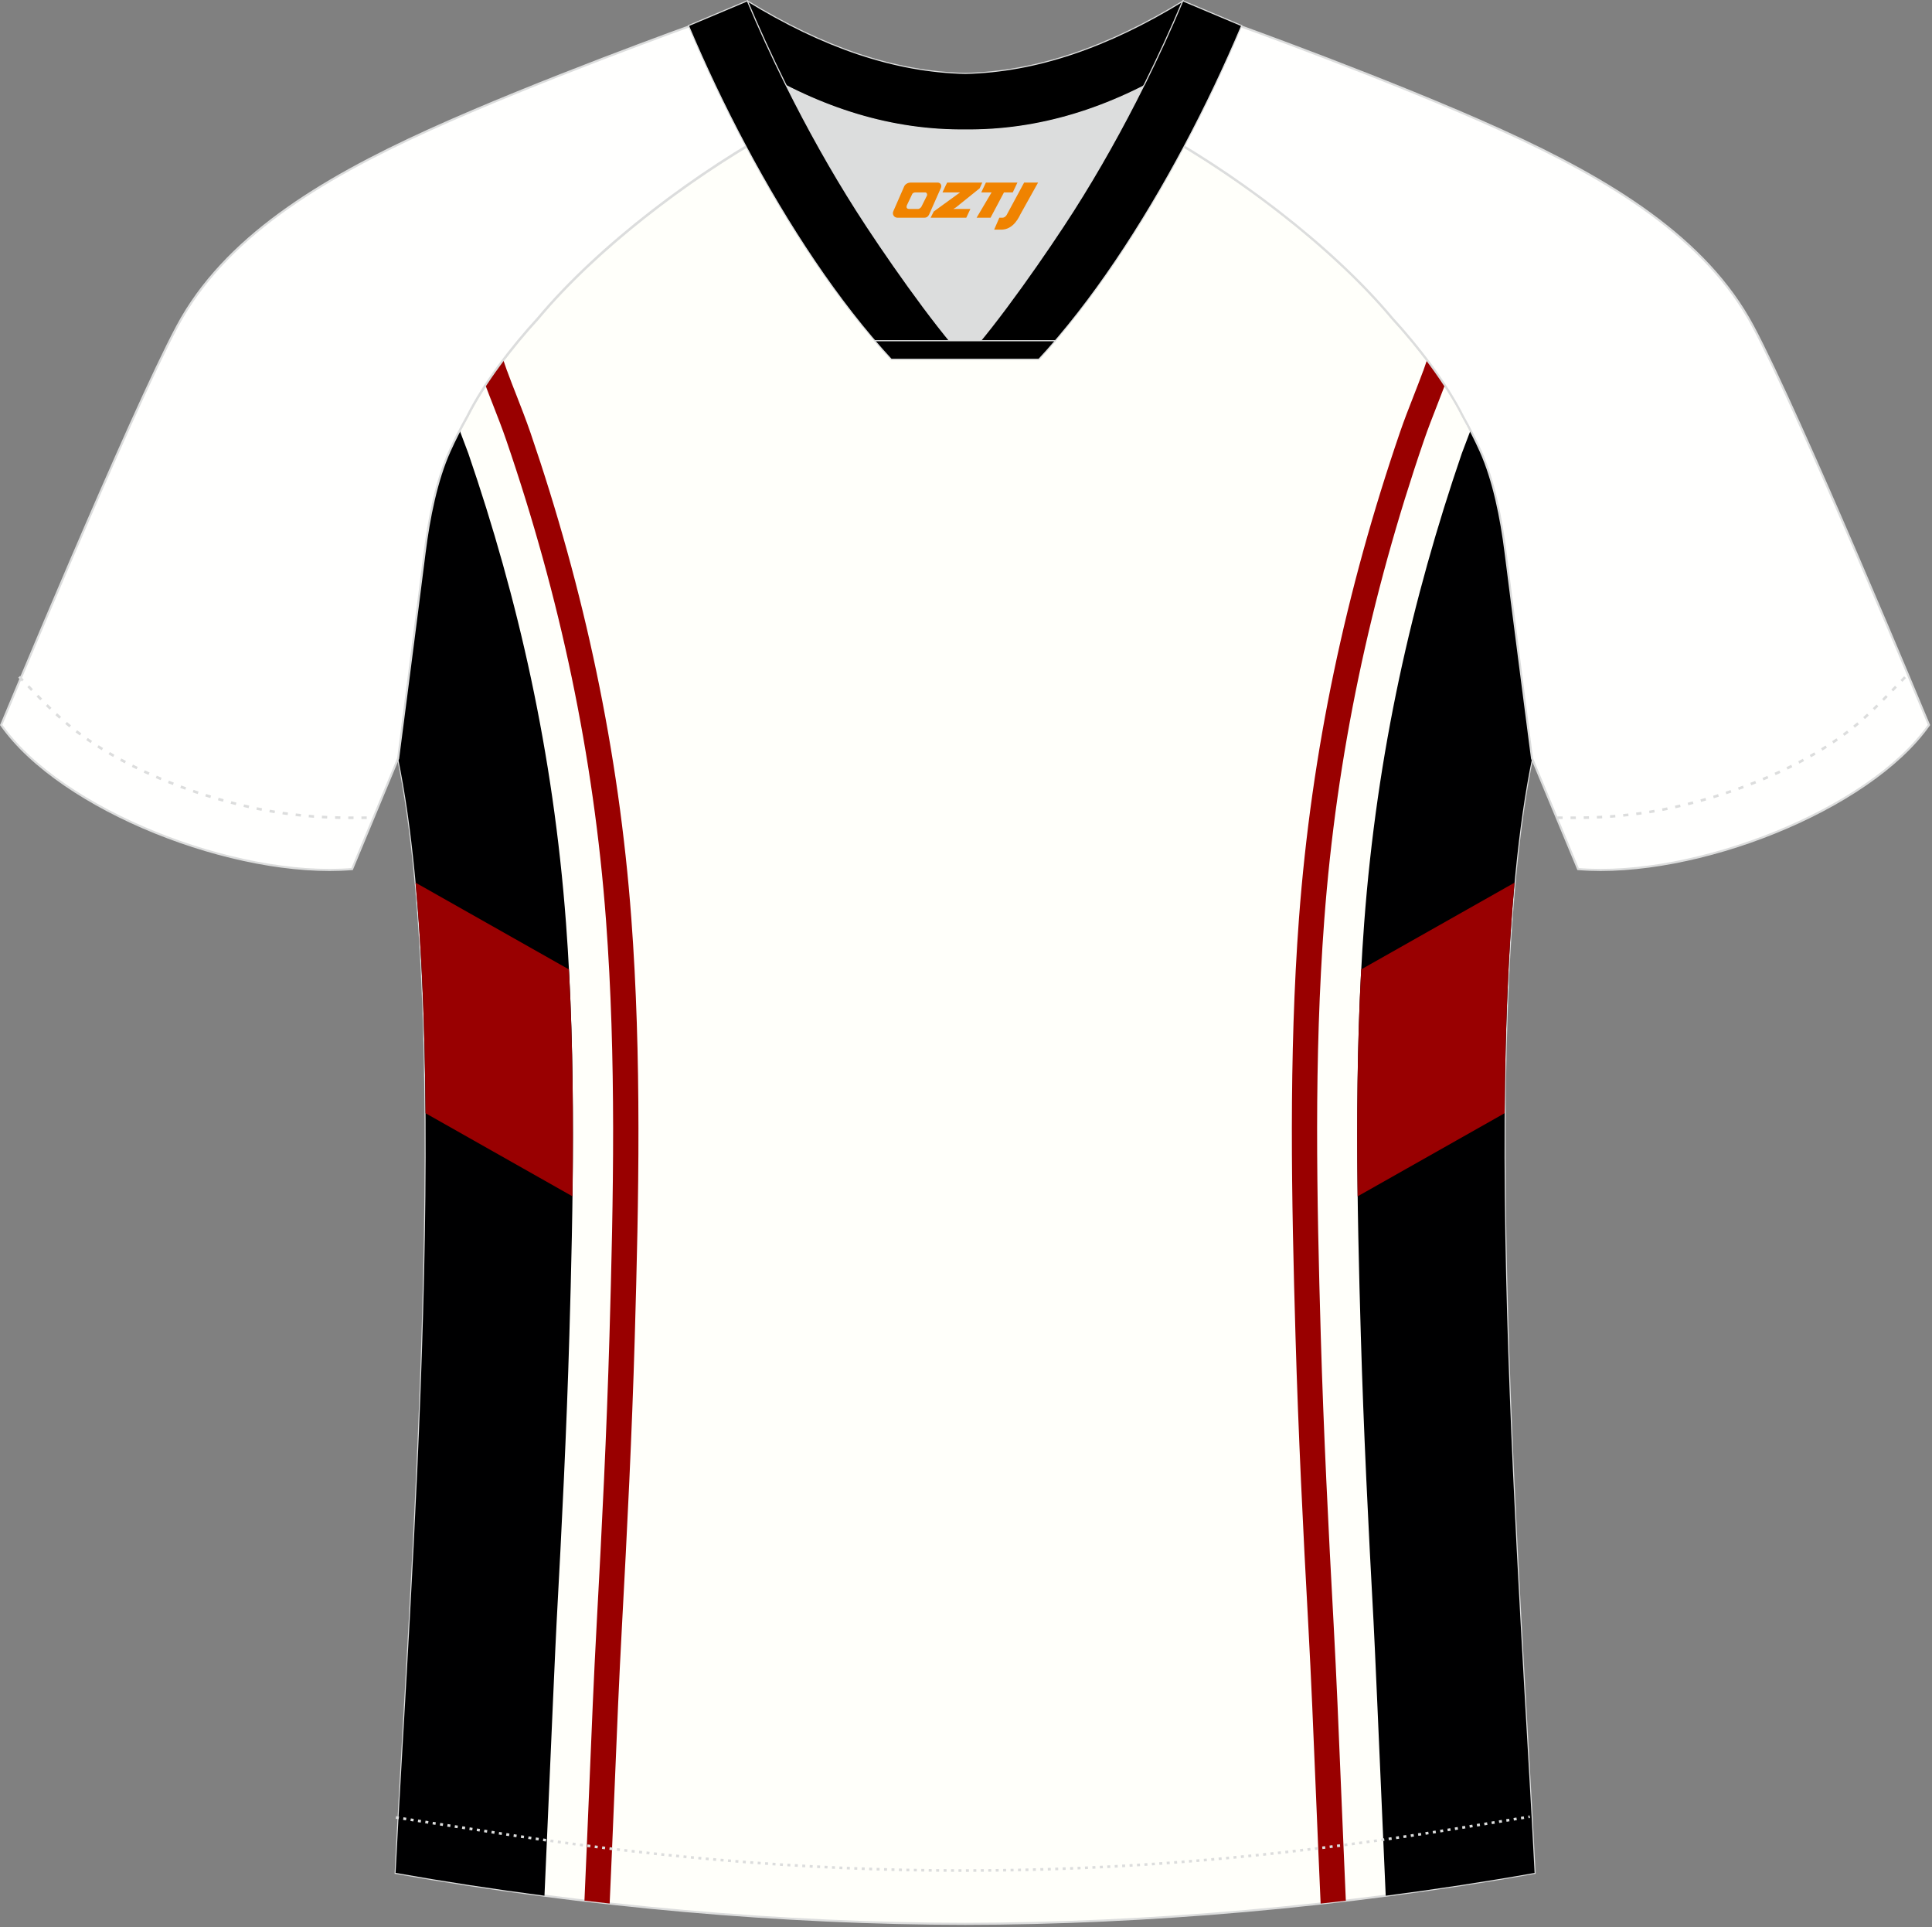 <?xml version="1.0" encoding="utf-8"?>
<!-- Generator: Adobe Illustrator 22.0.0, SVG Export Plug-In . SVG Version: 6.00 Build 0)  -->
<svg xmlns="http://www.w3.org/2000/svg" xmlns:xlink="http://www.w3.org/1999/xlink" version="1.1" id="图层_1" x="0px" y="0px" width="374px" height="373px" viewBox="0 0 374 373" enable-background="new 0 0 374 373" xml:space="preserve">
<rect x="0" y="0" width="374" height="373" fill="#808080" stroke="none"/>
<g>
	<path fill="#FFFFFA" stroke="#DCDDDD" stroke-width="0.4" stroke-miterlimit="22.926" d="M291.47,107.11   c1.27,10.18,4.85,37.71,5.11,39.69c-10.86,52.55-2.19,162.18,0.49,215.68c-36.81,6.53-75.42,9.83-110.24,9.86   c-34.82-0.03-73.43-3.33-110.24-9.86c2.68-53.5,11.35-163.13,0.49-215.68c0.26-1.98,3.83-29.51,5.11-39.69   c0.85-6.78,2.31-14.06,4.84-19.68c1.01-2.25,2.15-4.48,3.4-6.7c3.26-6.52,8.77-13.67,13.7-19.02   c11.2-13.44,29.03-27.03,44.74-35.86c0.96-0.54-1.02-15.4-0.07-15.91c3.94,3.32,25.19,3.25,30.33,6.12l-2.65,0.68   c6.1,2.82,12.98,4.24,19.71,4.25c6.74-0.02-2.73-1.43,3.36-4.26l5.7-2.51c5.14-2.86,16.2-2.27,20.14-5.58   c0.73,0.39-1.96,16.43-1.22,16.84c15.87,8.82,34.04,22.6,45.4,36.23c4.92,5.36,10.44,12.5,13.7,19.02c1.25,2.22,2.39,4.46,3.4,6.7   C289.16,93.06,290.62,100.34,291.47,107.11z"/>
	<path fill="#990000" d="M97.44,69.71l0.72,2.08h0.01c0.6,1.64,1.22,3.24,1.85,4.83c0.91,2.33,1.82,4.67,2.64,7.04   c5.24,15.3,9.53,30.73,12.8,46.39c3.28,15.67,5.55,31.53,6.75,47.67c1,13.41,1.37,26.97,1.38,40.56   c0.02,13.54-0.32,27.04-0.71,40.48c-0.27,9.39-0.64,18.71-1.06,27.98c-0.43,9.4-0.92,18.7-1.42,27.94   c-0.56,10.34-0.99,20.58-1.4,30.8c-0.18,4.37-0.36,8.75-0.54,12.86l-0.44,10.07c-1.63-0.18-3.26-0.36-4.88-0.56l0.42-9.73   c0.19-4.45,0.36-8.64,0.54-12.84c0.42-10.34,0.85-20.69,1.4-30.86c0.51-9.36,1-18.69,1.42-27.9c0.43-9.35,0.79-18.66,1.06-27.9   c0.39-13.43,0.72-26.92,0.71-40.34c-0.02-13.37-0.38-26.78-1.38-40.2c-1.19-15.96-3.43-31.61-6.65-47.04   c-3.23-15.44-7.46-30.68-12.65-45.82c-0.77-2.26-1.67-4.55-2.56-6.83c-0.5-1.27-1-2.55-1.46-3.79   C95.06,72.96,96.23,71.31,97.44,69.71z"/>
	<path fill="#000001" d="M109.57,178.66c-2.47-33.05-9.26-62.76-18.91-90.91c-0.06-0.17-0.8-2.14-1.66-4.41   c-0.71,1.36-1.37,2.72-1.98,4.09c-2.53,5.62-3.99,12.9-4.84,19.68c-1.27,10.18-4.85,37.71-5.11,39.69   c10.86,52.55,2.19,162.18-0.49,215.68c9.52,1.69,19.16,3.16,28.82,4.42l0.4-9.11c0.96-22.14,1.76-40.38,1.95-43.8   c1.01-18.51,1.93-37.03,2.47-55.6C110.93,233.83,111.57,205.41,109.57,178.66z"/>
	<path fill="#990001" d="M82.37,215.45l28.45,16.09c0.19-14.37,0.1-29.3-0.69-43.92l-29.69-16.79   C81.69,184.28,82.26,199.47,82.37,215.45z"/>
	<path fill="#990000" d="M279.67,74.61c-0.47,1.25-0.97,2.52-1.46,3.79c-0.89,2.28-1.79,4.57-2.56,6.83   c-5.19,15.14-9.42,30.38-12.65,45.82c-3.23,15.43-5.46,31.08-6.65,47.04c-1,13.42-1.37,26.83-1.38,40.2   c-0.01,13.43,0.32,26.91,0.71,40.34c0.27,9.24,0.64,18.55,1.07,27.9c0.42,9.22,0.91,18.54,1.42,27.9   c0.55,10.17,0.98,20.52,1.4,30.86c0.17,4.2,0.35,8.4,0.54,12.84l0.42,9.73c-1.63,0.19-3.25,0.38-4.88,0.56l-0.44-10.07   c-0.18-4.11-0.36-8.49-0.54-12.86c-0.42-10.23-0.84-20.46-1.4-30.81c-0.51-9.25-0.99-18.54-1.42-27.94   c-0.42-9.27-0.79-18.59-1.06-27.98c-0.39-13.44-0.72-26.94-0.71-40.48c0.02-13.6,0.38-27.15,1.38-40.56   c1.21-16.14,3.47-32.01,6.75-47.67c3.28-15.66,7.56-31.09,12.8-46.39c0.81-2.37,1.73-4.71,2.64-7.04c0.62-1.59,1.24-3.18,1.85-4.83   h0.01l0.72-2.08C277.42,71.31,278.59,72.95,279.67,74.61z"/>
	<path fill="#000001" d="M264.08,178.66c2.47-33.05,9.26-62.76,18.9-90.91c0.06-0.17,0.8-2.14,1.67-4.41   c0.71,1.36,1.37,2.73,1.98,4.1c2.52,5.62,3.99,12.9,4.84,19.68c1.27,10.18,4.85,37.71,5.11,39.69   c-10.86,52.55-2.19,162.18,0.49,215.68c-9.52,1.69-19.16,3.16-28.82,4.41l-0.4-9.11c-0.96-22.14-1.76-40.37-1.95-43.8   c-1.01-18.51-1.93-37.03-2.47-55.6C262.71,233.83,262.08,205.41,264.08,178.66z"/>
	<path fill="#990001" d="M291.27,215.45l-28.46,16.09c-0.19-14.37-0.09-29.3,0.69-43.92l29.69-16.79   C291.96,184.28,291.39,199.47,291.27,215.45z"/>
	<path fill="#FFFFFE" stroke="#DCDDDD" stroke-width="0.4" stroke-miterlimit="22.926" d="M221.93,24.17   c7.07-5.95,12.46-12.55,16.99-19.55c0,0,30.63,10.99,51.78,20.61c21.14,9.61,39.53,20.88,48.61,37.85s34.11,77.23,34.11,77.23   c-11.56,16.47-45.26,29.73-67.93,27.89l-8.91-21.4c0,0-3.8-29.24-5.12-39.81c-0.85-6.78-2.31-14.06-4.84-19.68   c-1.01-2.25-2.15-4.48-3.4-6.7c-3.26-6.52-8.77-13.67-13.69-19.02C257.64,47.34,238.28,32.91,221.93,24.17z"/>
	<path fill="#FFFFFE" stroke="#DCDDDD" stroke-width="0.4" stroke-miterlimit="22.926" d="M151.72,24.17   c-7.08-5.95-12.46-12.55-16.99-19.55c0,0-30.63,10.99-51.78,20.61C61.8,34.84,43.42,46.11,34.34,63.08S0.23,140.31,0.23,140.31   c11.56,16.47,45.26,29.73,67.93,27.89l8.91-21.4c0,0,3.8-29.24,5.12-39.81c0.85-6.78,2.31-14.06,4.84-19.68   c1.01-2.25,2.15-4.48,3.4-6.7c3.26-6.52,8.77-13.67,13.7-19.02C116.01,47.34,135.36,32.91,151.72,24.17z"/>
	<path fill="none" stroke="#DCDDDD" stroke-width="0.507" stroke-miterlimit="22.926" stroke-dasharray="1.02,1.531" d="   M3.71,130.98c2.92,3.02,6.08,6.41,9.27,9.1c10.32,8.74,27.36,15.21,41.61,17.27c5.61,0.81,10.34,0.99,16.71,0.91"/>
	<path fill="none" stroke="#DCDDDD" stroke-width="0.507" stroke-miterlimit="22.926" stroke-dasharray="0.576,0.865" d="   M76.64,351.75c1.31,0.22,15.14,2.31,16.45,2.51c30.89,4.95,61.95,7.77,93.3,7.77c30.85,0,61.41-2.73,91.81-7.53   c1.81-0.28,16.13-2.59,17.93-2.89"/>
	<path fill="none" stroke="#DCDDDD" stroke-width="0.507" stroke-miterlimit="22.926" stroke-dasharray="1.02,1.531" d="   M368.79,131.06c-2.9,3-6.03,6.35-9.19,9.02c-10.31,8.74-27.36,15.21-41.61,17.27c-5.61,0.81-10.34,0.99-16.71,0.91"/>
	<path stroke="#DCDDDD" stroke-width="0.216" stroke-miterlimit="22.926" d="M145.36,12.73c13.69,8.44,27.53,12.57,41.51,12.42   c13.98,0.15,27.82-3.98,41.51-12.42c1.75-6.97,0.69-12.56,0.69-12.56c-14.63,8.96-28.43,13.72-42.2,14.04   c-13.77-0.31-27.57-5.07-42.2-14.04C144.67,0.16,143.6,5.76,145.36,12.73z"/>
	<path fill="#DCDDDD" d="M218.04,18.27c-10.31,4.7-20.7,6.99-31.17,6.88c-10.47,0.11-20.86-2.18-31.17-6.88   c-1.16-0.53-2.32-1.09-3.48-1.68c4.1,8.24,8.69,16.46,13.6,24.17c4.88,7.67,14.79,21.97,21.04,28.72l-0.04,0.06   c6.25-6.75,16.16-21.05,21.04-28.72c4.91-7.71,9.5-15.93,13.6-24.17l0.02-0.04C220.34,17.19,219.19,17.75,218.04,18.27z"/>
	<path stroke="#DCDDDD" stroke-width="0.216" stroke-miterlimit="22.926" d="M152.04,16.24c-2.68-5.4-5.15-10.81-7.37-16.08   l-11.4,4.8c3.2,7.6,6.93,15.5,11.06,23.25c8.22,15.44,18,30.33,28.21,41.32h14.28l0.04-0.06c-6.25-6.75-16.16-21.05-21.04-28.72   c-4.91-7.71-9.5-15.93-13.6-24.17C152.16,16.47,152.1,16.36,152.04,16.24z"/>
	<path stroke="#DCDDDD" stroke-width="0.216" stroke-miterlimit="22.926" d="M221.6,16.24c2.68-5.4,5.16-10.81,7.37-16.08   l11.4,4.8c-3.2,7.6-6.93,15.5-11.06,23.25c-8.22,15.44-18,30.33-28.21,41.32h-14.29l-0.04-0.06c6.25-6.75,16.15-21.05,21.04-28.72   c4.91-7.71,9.5-15.93,13.6-24.17C221.49,16.47,221.54,16.36,221.6,16.24z"/>
	<path stroke="#DCDDDD" stroke-width="0.216" stroke-miterlimit="22.926" d="M186.82,69.54h14.28c1.08-1.16,2.15-2.36,3.21-3.6   h-14.38h-0.09h-6.05h-14.47c1.07,1.24,2.14,2.44,3.21,3.6H186.82z"/>
	
</g>
<g>
	<path fill="#F08300" d="M198.25,35.34l-3.4,6.3c-0.2,0.3-0.5,0.5-0.8,0.5h-0.6l-1,2.3h1.2c2,0.1,3.2-1.5,3.9-3L200.95,35.34h-2.5L198.25,35.34z"/>
	<polygon fill="#F08300" points="191.05,35.34 ,196.95,35.34 ,196.05,37.24 ,194.35,37.24 ,191.75,42.14 ,189.05,42.14 ,191.95,37.24 ,189.95,37.24 ,190.85,35.34"/>
	<polygon fill="#F08300" points="185.05,40.44 ,184.55,40.44 ,185.05,40.14 ,189.65,36.44 ,190.15,35.34 ,183.35,35.34 ,183.05,35.94 ,182.45,37.24 ,185.25,37.24 ,185.85,37.24 ,180.75,40.94    ,180.15,42.14 ,186.75,42.14 ,187.05,42.14 ,187.85,40.44"/>
	<path fill="#F08300" d="M181.55,35.34H176.25C175.75,35.34,175.25,35.64,175.05,36.04L172.95,40.84C172.65,41.44,173.05,42.14,173.75,42.14h5.2c0.4,0,0.7-0.2,0.9-0.6L182.15,36.34C182.35,35.84,182.05,35.34,181.55,35.34z M179.45,37.84L178.35,40.04C178.15,40.34,177.85,40.44,177.75,40.44l-1.8,0C175.75,40.44,175.35,40.34,175.55,39.74l1-2.1c0.1-0.3,0.4-0.4,0.7-0.4h1.9   C179.35,37.24,179.55,37.54,179.45,37.84z"/>
</g>
</svg>